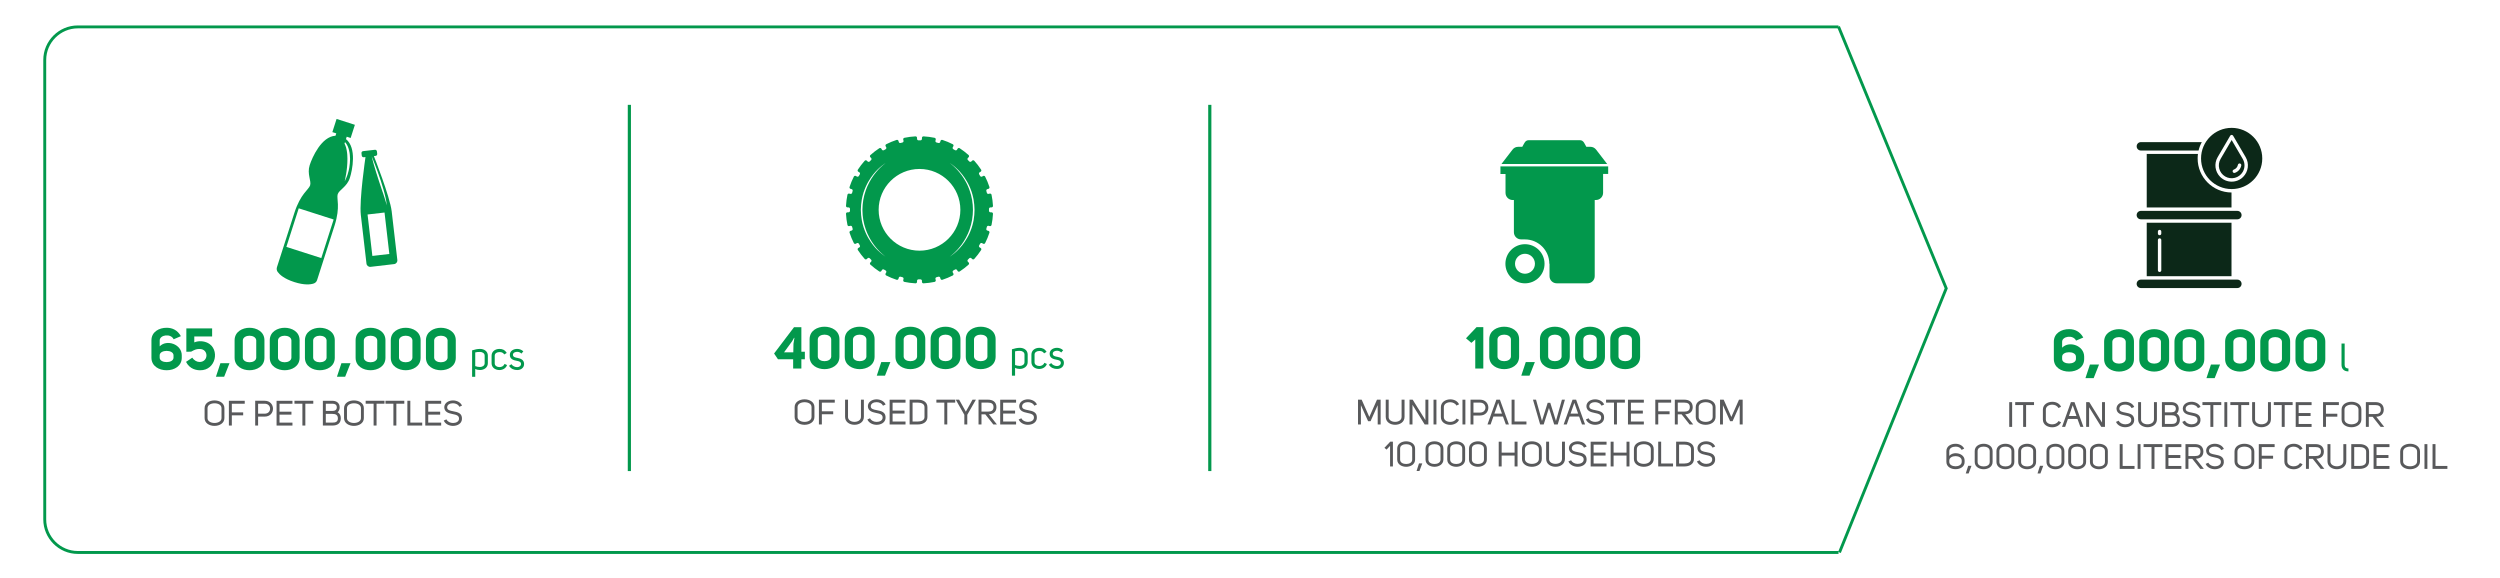 <?xml version="1.0" encoding="utf-8"?>
<!-- Generator: Adobe Illustrator 23.0.3, SVG Export Plug-In . SVG Version: 6.00 Build 0)  -->
<svg version="1.1" id="Vrstva_1" xmlns="http://www.w3.org/2000/svg" xmlns:xlink="http://www.w3.org/1999/xlink" x="0px" y="0px"
	 viewBox="0 0 1146 265" style="enable-background:new 0 0 1146 265;" xml:space="preserve">
<style type="text/css">
	.st0{fill:#02984C;}
	.st1{fill:#FFFFFF;}
	.st2{fill:none;stroke:#FFFFFF;stroke-width:10.694;stroke-miterlimit:10;}
	.st3{fill:#0C2818;}
	.st4{fill:none;stroke:#FFFFFF;stroke-width:1.453;stroke-miterlimit:10;}
	.st5{fill:none;stroke:#02984C;stroke-width:1.337;stroke-miterlimit:10;}
	.st6{fill:#58595B;}
	.st7{fill:none;stroke:#02984C;stroke-width:1.453;stroke-miterlimit:10;}
</style>
<polyline class="st5" points="843.21,253.25 843.21,253.25 892.15,132.19 842.77,12.2 "/>
<path class="st5" d="M842.77,253.25H35.67c-8.34,0-15.16-6.82-15.16-15.16V27.49c0-8.34,6.82-15.16,15.16-15.16h807.1"/>
<g>
	<path class="st3" d="M1025.61,128.18h-44.24c-1.06,0-1.93,0.86-1.93,1.93s0.86,1.93,1.93,1.93h44.24c1.06,0,1.93-0.86,1.93-1.93
		S1026.67,128.18,1025.61,128.18z"/>
	<path class="st3" d="M984.06,70.57V95.1h38.86v-6.86c-8.62-0.04-15.57-7.06-15.52-15.68c0-0.66,0.05-1.33,0.14-1.99H984.06z"/>
	<path class="st3" d="M984.06,102.09v24.53h38.86v-24.53H984.06z M990.74,123.9c0,0.43-0.35,0.78-0.78,0.78s-0.78-0.35-0.78-0.78
		v-13.88c0-0.43,0.35-0.78,0.78-0.78s0.78,0.35,0.78,0.78V123.9z M990.74,107.05c0,0.43-0.35,0.78-0.78,0.78s-0.78-0.35-0.78-0.78
		v-0.91c0-0.43,0.35-0.78,0.78-0.78s0.78,0.35,0.78,0.78V107.05z"/>
	<path class="st3" d="M981.37,69h26.45c0.32-1.34,0.82-2.64,1.49-3.85h-27.94c-1.06,0-1.93,0.86-1.92,1.93
		C979.44,68.14,980.31,69,981.37,69L981.37,69z"/>
	<path class="st3" d="M1022.99,64.19l-5.07,8.66c-1.64,2.8-0.7,6.4,2.1,8.05c2.8,1.64,6.4,0.7,8.05-2.1c1.07-1.84,1.07-4.11,0-5.94
		L1022.99,64.19z M1027.4,75.88c-0.32,1.56-1.43,2.84-2.94,3.36c-0.41,0.14-0.86-0.08-0.99-0.49c-0.14-0.41,0.08-0.85,0.48-0.99
		c0.98-0.34,1.71-1.17,1.91-2.19c0.08-0.43,0.49-0.71,0.91-0.63c0.43,0.08,0.71,0.49,0.63,0.91
		C1027.4,75.86,1027.4,75.87,1027.4,75.88L1027.4,75.88z"/>
	<path class="st3" d="M1025.61,96.67h-44.24c-1.06,0-1.93,0.86-1.93,1.93s0.86,1.93,1.93,1.93h44.24c1.06,0,1.93-0.86,1.93-1.93
		S1026.67,96.67,1025.61,96.67z"/>
	<path class="st3" d="M1022.99,58.61c-7.75,0-14.03,6.28-14.03,14.03c0,7.75,6.28,14.03,14.03,14.03c7.75,0,14.03-6.28,14.03-14.03
		c0,0,0,0,0,0C1037.02,64.89,1030.74,58.62,1022.99,58.61z M1028.26,81.09c-2.91,2.91-7.62,2.91-10.53,0
		c-2.4-2.4-2.88-6.11-1.16-9.04l5.75-9.82c0.22-0.37,0.7-0.5,1.07-0.28c0.12,0.07,0.21,0.16,0.28,0.28l5.75,9.82
		C1031.13,74.98,1030.66,78.69,1028.26,81.09z"/>
</g>
<g>
	<g>
		<path class="st0" d="M951.67,156.14c-1.36-2.86-6.39-1.98-6.39,0.51v2.73c3.21-3.32,10.1-0.99,10.1,4.09v1.12
			c0,3.82-3.37,5.75-6.9,5.75c-3.53,0.03-7-1.9-7-5.75v-7.97c0-3.85,3.48-5.77,7-5.75c2.57,0,4.95,1.07,6.5,3.85L951.67,156.14z
			 M951.61,163.5c0-2.73-6.33-2.7-6.33,0v1.07c0,2.7,6.33,2.73,6.33,0V163.5z"/>
		<path class="st0" d="M959.74,173.33h-3.77l2.06-6.23h4.17L959.74,173.33z"/>
		<path class="st0" d="M964.53,164.62v-7.99c0-3.98,3.64-5.75,6.84-5.75c3.24,0,6.84,1.76,6.84,5.75v7.99
			c0,3.96-3.61,5.72-6.84,5.72C968.16,170.34,964.53,168.57,964.53,164.62z M968.29,164.62c0.21,2.75,5.93,2.75,6.15,0v-7.99
			c-0.21-2.81-5.93-2.81-6.15,0V164.62z"/>
		<path class="st0" d="M980.65,164.62v-7.99c0-3.98,3.64-5.75,6.84-5.75c3.24,0,6.84,1.76,6.84,5.75v7.99
			c0,3.96-3.61,5.72-6.84,5.72C984.28,170.34,980.65,168.57,980.65,164.62z M984.42,164.62c0.21,2.75,5.93,2.75,6.15,0v-7.99
			c-0.21-2.81-5.93-2.81-6.15,0V164.62z"/>
		<path class="st0" d="M996.77,164.62v-7.99c0-3.98,3.64-5.75,6.84-5.75c3.24,0,6.84,1.76,6.84,5.75v7.99
			c0,3.96-3.61,5.72-6.84,5.72C1000.4,170.34,996.77,168.57,996.77,164.62z M1000.54,164.62c0.21,2.75,5.93,2.75,6.15,0v-7.99
			c-0.21-2.81-5.93-2.81-6.15,0V164.62z"/>
		<path class="st0" d="M1015.21,173.33h-3.77l2.06-6.23h4.17L1015.21,173.33z"/>
		<path class="st0" d="M1020,164.62v-7.99c0-3.98,3.64-5.75,6.84-5.75c3.24,0,6.84,1.76,6.84,5.75v7.99c0,3.96-3.61,5.72-6.84,5.72
			C1023.64,170.34,1020,168.57,1020,164.62z M1023.77,164.62c0.21,2.75,5.93,2.75,6.15,0v-7.99c-0.21-2.81-5.93-2.81-6.15,0V164.62z
			"/>
		<path class="st0" d="M1036.12,164.62v-7.99c0-3.98,3.64-5.75,6.84-5.75c3.24,0,6.84,1.76,6.84,5.75v7.99
			c0,3.96-3.61,5.72-6.84,5.72C1039.76,170.34,1036.12,168.57,1036.12,164.62z M1039.89,164.62c0.21,2.75,5.93,2.75,6.15,0v-7.99
			c-0.21-2.81-5.93-2.81-6.15,0V164.62z"/>
		<path class="st0" d="M1052.24,164.62v-7.99c0-3.98,3.64-5.75,6.84-5.75c3.24,0,6.84,1.76,6.84,5.75v7.99
			c0,3.96-3.61,5.72-6.84,5.72C1055.88,170.34,1052.24,168.57,1052.24,164.62z M1056.01,164.62c0.21,2.75,5.93,2.75,6.15,0v-7.99
			c-0.21-2.81-5.93-2.81-6.15,0V164.62z"/>
		<path class="st0" d="M1076.52,170.25c-2.03,0-3.17-1.13-3.17-3.04v-9.72h1.44v9.72c0,1.03,0.54,1.69,1.73,1.69V170.25z"/>
	</g>
</g>
<g>
	<g>
		<path class="st6" d="M922.36,195.69h-1.33v-11.35h1.33V195.69z"/>
		<path class="st6" d="M928.76,185.68v10.01h-1.35v-10.01h-3.64v-1.35h8.63v1.35H928.76z"/>
		<path class="st6" d="M936.46,187.77c0-2.34,2.17-3.59,4.33-3.59c1.64,0,3.29,0.74,4.01,2.28l-1.2,0.58
			c-0.53-1.01-1.7-1.54-2.85-1.54c-1.46,0-2.93,0.77-2.93,2.25v4.57c0,1.48,1.48,2.2,2.93,2.2c1.17,0,2.34-0.51,2.85-1.52l1.2,0.56
			c-0.74,1.54-2.42,2.31-4.06,2.31c-2.13,0-4.28-1.19-4.28-3.54V187.77z"/>
		<path class="st6" d="M955.05,195.69h-1.41l-1.32-3.64h-4.38c-0.42,1.19-0.88,2.45-1.28,3.64h-1.43l4.07-11.35h1.64L955.05,195.69z
			 M951.86,190.7c-0.63-1.75-1.09-3.11-1.73-4.92c-0.58,1.67-1.12,3.22-1.73,4.92H951.86z"/>
		<path class="st6" d="M963.57,184.33h1.35v11.35h-1.7l-5.58-9v9h-1.35v-11.35h1.44l5.84,9.38V184.33z"/>
		<path class="st6" d="M974.32,189.14c1.97,0.38,4.14,0.8,3.99,3.59c-0.11,2.08-2.1,3.11-4.12,3.11c-1.72,0-3.51-0.82-4.22-2.44
			l1.24-0.56c0.48,1.09,1.78,1.67,3.01,1.67c1.35,0,2.66-0.61,2.74-1.84c0.14-1.64-1.36-1.92-2.97-2.26
			c-1.84-0.38-3.77-0.91-3.79-3.19c0.11-1.99,2.04-3.05,3.99-3.05c1.68,0,3.46,0.79,4.15,2.37l-1.22,0.54
			c-0.47-1.06-1.73-1.62-2.94-1.62c-1.31,0-2.58,0.59-2.66,1.8C971.45,188.63,972.82,188.86,974.32,189.14z"/>
		<path class="st6" d="M981.44,192.22c0,1.54,1.47,2.28,2.97,2.28c1.47,0,2.97-0.74,2.97-2.28v-7.89h1.35v7.89
			c0,2.41-2.17,3.62-4.31,3.62c-2.17,0-4.31-1.22-4.31-3.62v-7.89h1.35V192.22z"/>
		<path class="st6" d="M997.77,189.61c1.09,0.56,1.48,1.57,1.48,2.82c-0.05,2.41-1.7,3.26-3.88,3.26h-4.35v-11.35h4.36
			c1.83,0,3.34,0.98,3.34,2.98C998.71,188.21,998.44,189.05,997.77,189.61z M995.38,189c1.15,0,2.02-0.45,2.02-1.68
			c0-1.24-0.91-1.64-2.02-1.64h-3.01V189H995.38z M995.38,194.34c1.46,0.03,2.52-0.39,2.52-1.92c0-1.56-0.98-2.08-2.52-2.07h-3.01
			v3.99H995.38z"/>
		<path class="st6" d="M1004.71,189.14c1.97,0.38,4.14,0.8,3.99,3.59c-0.11,2.08-2.1,3.11-4.12,3.11c-1.72,0-3.51-0.82-4.22-2.44
			l1.24-0.56c0.48,1.09,1.78,1.67,3.01,1.67c1.35,0,2.66-0.61,2.74-1.84c0.14-1.64-1.36-1.92-2.97-2.26
			c-1.84-0.38-3.77-0.91-3.79-3.19c0.11-1.99,2.04-3.05,3.99-3.05c1.68,0,3.46,0.79,4.15,2.37l-1.22,0.54
			c-0.47-1.06-1.73-1.62-2.94-1.62c-1.31,0-2.58,0.59-2.66,1.8C1001.84,188.63,1003.22,188.86,1004.71,189.14z"/>
		<path class="st6" d="M1014.59,185.68v10.01h-1.35v-10.01h-3.64v-1.35h8.63v1.35H1014.59z"/>
		<path class="st6" d="M1020.98,195.69h-1.33v-11.35h1.33V195.69z"/>
		<path class="st6" d="M1027.38,185.68v10.01h-1.35v-10.01h-3.64v-1.35h8.63v1.35H1027.38z"/>
		<path class="st6" d="M1033.7,192.22c0,1.54,1.47,2.28,2.97,2.28c1.47,0,2.97-0.74,2.97-2.28v-7.89h1.35v7.89
			c0,2.41-2.17,3.62-4.31,3.62c-2.17,0-4.31-1.22-4.31-3.62v-7.89h1.35V192.22z"/>
		<path class="st6" d="M1047.3,185.68v10.01h-1.35v-10.01h-3.64v-1.35h8.63v1.35H1047.3z"/>
		<path class="st6" d="M1053.7,189.34h5.47v1.35h-5.47v3.66h5.93v1.35h-7.28v-11.35h7.28v1.35h-5.93V189.34z"/>
		<path class="st6" d="M1066.23,189.66h5.2V191h-5.2v4.68h-1.35v-11.35h7.26v1.35h-5.92V189.66z"/>
		<path class="st6" d="M1073.38,187.73c0-2.37,2.26-3.56,4.54-3.56c2.26,0,4.54,1.19,4.54,3.56v4.54c0,2.37-2.28,3.58-4.54,3.58
			c-2.28,0-4.54-1.2-4.54-3.58V187.73z M1074.71,192.26c0,1.49,1.59,2.25,3.21,2.25c1.6,0,3.21-0.75,3.21-2.25v-4.52
			c0-1.57-1.62-2.25-3.22-2.25c-1.6,0.02-3.19,0.71-3.19,2.25V192.26z"/>
		<path class="st6" d="M1087.61,191.05h-1.75v4.63h-1.35v-11.35h4.33c2.18,0,3.83,0.98,3.88,3.4c0,2.26-1.51,3.21-3.45,3.3
			l3.66,4.65h-1.65L1087.61,191.05z M1088.86,189.8c1.54,0,2.52-0.51,2.52-2.07c0-1.57-1.04-2.05-2.52-2.05h-3v4.12H1088.86z"/>
		<path class="st6" d="M893.55,206.79v2.23c0.72-0.95,1.96-1.27,2.89-1.27c2.1,0,4.14,1.15,4.14,3.37v0.66
			c0,2.21-2.04,3.29-4.14,3.29c-2.12,0.02-4.22-1.12-4.22-3.35v-4.94c0-2.25,2.1-3.37,4.22-3.35c1.62,0,3.21,0.75,3.95,2.21
			l-1.2,0.59c-0.53-1.11-1.56-1.49-2.74-1.49C894.96,204.74,893.55,205.41,893.55,206.79z M899.25,211.14
			c0-1.36-1.36-2.05-2.81-2.05c-1.48,0-2.89,0.67-2.89,2.05v0.56c0,1.38,1.41,2.05,2.89,2.05c1.44,0,2.81-0.69,2.81-2.05V211.14z"/>
		<path class="st6" d="M902.42,217.04h-1.32l1.12-3.51h1.51L902.42,217.04z"/>
		<path class="st6" d="M905.21,211.76v-5c0-2.31,2.17-3.34,4.11-3.34s4.09,1.03,4.09,3.34v5c0,2.29-2.15,3.34-4.09,3.34
			S905.21,214.05,905.21,211.76z M906.54,211.79c0,1.51,1.51,2.02,2.77,2.02c1.27,0,2.77-0.51,2.77-2.02v-5.04
			c0-1.52-1.51-2.02-2.77-2.02c-1.27,0-2.77,0.5-2.77,2.02V211.79z"/>
		<path class="st6" d="M915.17,211.76v-5c0-2.31,2.17-3.34,4.11-3.34s4.09,1.03,4.09,3.34v5c0,2.29-2.15,3.34-4.09,3.34
			S915.17,214.05,915.17,211.76z M916.51,211.79c0,1.51,1.51,2.02,2.77,2.02c1.27,0,2.77-0.51,2.77-2.02v-5.04
			c0-1.52-1.51-2.02-2.77-2.02c-1.27,0-2.77,0.5-2.77,2.02V211.79z"/>
		<path class="st6" d="M925.14,211.76v-5c0-2.31,2.17-3.34,4.11-3.34s4.09,1.03,4.09,3.34v5c0,2.29-2.15,3.34-4.09,3.34
			S925.14,214.05,925.14,211.76z M926.47,211.79c0,1.51,1.51,2.02,2.77,2.02c1.27,0,2.77-0.51,2.77-2.02v-5.04
			c0-1.52-1.51-2.02-2.77-2.02c-1.27,0-2.77,0.5-2.77,2.02V211.79z"/>
		<path class="st6" d="M935.32,217.04h-1.32l1.12-3.51h1.51L935.32,217.04z"/>
		<path class="st6" d="M938.11,211.76v-5c0-2.31,2.17-3.34,4.11-3.34s4.09,1.03,4.09,3.34v5c0,2.29-2.15,3.34-4.09,3.34
			S938.11,214.05,938.11,211.76z M939.44,211.79c0,1.51,1.51,2.02,2.77,2.02c1.27,0,2.77-0.51,2.77-2.02v-5.04
			c0-1.52-1.51-2.02-2.77-2.02c-1.27,0-2.77,0.5-2.77,2.02V211.79z"/>
		<path class="st6" d="M948.07,211.76v-5c0-2.31,2.17-3.34,4.11-3.34s4.09,1.03,4.09,3.34v5c0,2.29-2.15,3.34-4.09,3.34
			S948.07,214.05,948.07,211.76z M949.4,211.79c0,1.51,1.51,2.02,2.77,2.02c1.27,0,2.77-0.51,2.77-2.02v-5.04
			c0-1.52-1.51-2.02-2.77-2.02c-1.27,0-2.77,0.5-2.77,2.02V211.79z"/>
		<path class="st6" d="M958.03,211.76v-5c0-2.31,2.17-3.34,4.11-3.34s4.09,1.03,4.09,3.34v5c0,2.29-2.15,3.34-4.09,3.34
			S958.03,214.05,958.03,211.76z M959.37,211.79c0,1.51,1.51,2.02,2.77,2.02c1.27,0,2.77-0.51,2.77-2.02v-5.04
			c0-1.52-1.51-2.02-2.77-2.02c-1.27,0-2.77,0.5-2.77,2.02V211.79z"/>
		<path class="st6" d="M971.67,203.58h1.35v10.01h5.45v1.35h-6.8V203.58z"/>
		<path class="st6" d="M981.21,214.94h-1.33v-11.35h1.33V214.94z"/>
		<path class="st6" d="M987.61,204.93v10.01h-1.35v-10.01h-3.64v-1.35h8.63v1.35H987.61z"/>
		<path class="st6" d="M994.01,208.59h5.47v1.35h-5.47v3.66h5.93v1.35h-7.28v-11.35h7.28v1.35h-5.93V208.59z"/>
		<path class="st6" d="M1004.92,210.3h-1.75v4.63h-1.35v-11.35h4.33c2.18,0,3.83,0.98,3.88,3.4c0,2.26-1.51,3.21-3.45,3.3l3.66,4.65
			h-1.65L1004.92,210.3z M1006.17,209.05c1.54,0,2.52-0.51,2.52-2.07c0-1.57-1.04-2.05-2.52-2.05h-3v4.12H1006.17z"/>
		<path class="st6" d="M1015.41,208.39c1.97,0.38,4.14,0.8,3.99,3.59c-0.11,2.08-2.1,3.11-4.12,3.11c-1.72,0-3.51-0.82-4.22-2.44
			l1.24-0.56c0.48,1.09,1.78,1.67,3.01,1.67c1.35,0,2.66-0.61,2.74-1.84c0.14-1.64-1.36-1.92-2.97-2.26
			c-1.84-0.38-3.77-0.91-3.79-3.19c0.11-1.99,2.04-3.05,3.99-3.05c1.68,0,3.46,0.79,4.15,2.37l-1.22,0.54
			c-0.47-1.06-1.73-1.62-2.94-1.62c-1.31,0-2.58,0.59-2.66,1.8C1012.54,207.88,1013.92,208.1,1015.41,208.39z"/>
		<path class="st6" d="M1024.3,206.98c0-2.37,2.26-3.56,4.54-3.56c2.26,0,4.54,1.19,4.54,3.56v4.54c0,2.37-2.28,3.58-4.54,3.58
			c-2.28,0-4.54-1.2-4.54-3.58V206.98z M1025.63,211.5c0,1.49,1.59,2.25,3.21,2.25c1.6,0,3.21-0.75,3.21-2.25v-4.52
			c0-1.57-1.62-2.25-3.22-2.25c-1.6,0.02-3.19,0.71-3.19,2.25V211.5z"/>
		<path class="st6" d="M1036.78,208.91h5.2v1.35h-5.2v4.68h-1.35v-11.35h7.26v1.35h-5.92V208.91z"/>
		<path class="st6" d="M1047.15,207.01c0-2.34,2.17-3.59,4.33-3.59c1.64,0,3.29,0.74,4.01,2.28l-1.2,0.58
			c-0.53-1.01-1.7-1.54-2.85-1.54c-1.46,0-2.93,0.77-2.93,2.25v4.57c0,1.48,1.48,2.2,2.93,2.2c1.17,0,2.34-0.51,2.85-1.52l1.2,0.56
			c-0.74,1.54-2.42,2.31-4.06,2.31c-2.13,0-4.28-1.19-4.28-3.54V207.01z"/>
		<path class="st6" d="M1060.15,210.3h-1.75v4.63h-1.35v-11.35h4.33c2.18,0,3.83,0.98,3.88,3.4c0,2.26-1.51,3.21-3.45,3.3l3.66,4.65
			h-1.65L1060.15,210.3z M1061.4,209.05c1.54,0,2.52-0.51,2.52-2.07c0-1.57-1.04-2.05-2.52-2.05h-3v4.12H1061.4z"/>
		<path class="st6" d="M1068.25,211.47c0,1.54,1.47,2.28,2.97,2.28c1.47,0,2.97-0.74,2.97-2.28v-7.89h1.35v7.89
			c0,2.41-2.17,3.62-4.31,3.62c-2.17,0-4.31-1.22-4.31-3.62v-7.89h1.35V211.47z"/>
		<path class="st6" d="M1081.67,203.58c2.17,0,4.31,1.01,4.31,3.42v4.54c0,2.39-2.15,3.4-4.31,3.4h-3.85v-11.35H1081.67z
			 M1081.67,213.59c1.49,0,2.97-0.58,2.97-2.05V207c0-1.49-1.48-2.07-2.97-2.07h-2.5v8.66H1081.67z"/>
		<path class="st6" d="M1089.4,208.59h5.47v1.35h-5.47v3.66h5.93v1.35h-7.28v-11.35h7.28v1.35h-5.93V208.59z"/>
		<path class="st6" d="M1100.25,206.98c0-2.37,2.26-3.56,4.54-3.56c2.26,0,4.54,1.19,4.54,3.56v4.54c0,2.37-2.28,3.58-4.54,3.58
			c-2.28,0-4.54-1.2-4.54-3.58V206.98z M1101.58,211.5c0,1.49,1.59,2.25,3.21,2.25c1.6,0,3.21-0.75,3.21-2.25v-4.52
			c0-1.57-1.62-2.25-3.22-2.25c-1.6,0.02-3.19,0.71-3.19,2.25V211.5z"/>
		<path class="st6" d="M1112.71,214.94h-1.33v-11.35h1.33V214.94z"/>
		<path class="st6" d="M1115.08,203.58h1.35v10.01h5.45v1.35h-6.8V203.58z"/>
	</g>
</g>
<g>
	<path class="st0" d="M182.14,119.19c-0.52-4.5-1.96-16.85-2.59-22.3c-0.78-6.73-8.16-25.34-8.16-25.34l0.77-0.09
		c0.47-0.05,0.8-0.47,0.75-0.94l-0.13-1.12c-0.06-0.47-0.47-0.8-0.94-0.74l-2.7,0.31l-2.7,0.31c-0.46,0.05-0.8,0.47-0.74,0.94
		l0.13,1.12c0.05,0.47,0.47,0.8,0.94,0.74l0.77-0.09c0,0-2.92,19.81-2.14,26.54c0.63,5.45,2.06,17.79,2.59,22.3
		c0.11,0.93,0.95,1.59,1.88,1.49l5.4-0.63l5.4-0.63C181.58,120.96,182.25,120.12,182.14,119.19z M170.78,72.66
		c0.24,0.6,0.61,1.44,0.99,2.47c0.39,1.03,0.86,2.22,1.32,3.51c0.47,1.29,0.95,2.68,1.41,4.07c0.44,1.4,0.89,2.8,1.27,4.12
		c0.42,1.31,0.67,2.58,0.94,3.65c0.29,1.07,0.35,1.99,0.47,2.62c0.08,0.64,0.13,1,0.13,1s-0.11-0.35-0.29-0.97
		c-0.09-0.31-0.19-0.68-0.32-1.11c-0.11-0.43-0.28-0.91-0.45-1.43c-0.17-0.52-0.35-1.08-0.54-1.68c-0.18-0.6-0.43-1.22-0.65-1.87
		c-0.45-1.29-0.91-2.68-1.36-4.07c-0.45-1.39-0.91-2.78-1.31-4.1c-0.41-1.31-0.75-2.55-1.07-3.6c-0.31-1.05-0.52-1.95-0.69-2.57
		c-0.16-0.62-0.24-0.98-0.24-0.98S170.52,72.07,170.78,72.66z M170.69,117.32l-2.2-19l7.78-0.9l2.2,19L170.69,117.32z"/>
	<path class="st0" d="M158.59,63.76l0.35-1.09l1.8,0.58l1.94-6.04l-8.39-2.69l-1.94,6.04l1.8,0.58l-0.35,1.08
		c-6.44,0.33-10.69,9.92-11.84,13.5c-1.29,4.03,0.85,7.24,0.2,9.25c-0.65,2.01-4.38,3.78-7.21,12.59c-2.43,7.58-6.82,21.26-8,24.94
		c-0.23,0.73-0.11,1.53,0.34,2.15c0.89,1.23,2.95,3.15,7.63,4.65c4.68,1.5,7.47,1.14,8.9,0.65c0.73-0.24,1.3-0.82,1.53-1.55
		c1.18-3.68,5.57-17.36,8-24.94c2.83-8.82,0.82-12.42,1.46-14.44c0.65-2.01,4.26-3.38,5.55-7.41
		C161.52,78.04,163.63,67.79,158.59,63.76z M147.28,118.31l-16.01-5.13l5.67-17.69l16,5.13L147.28,118.31z M160.13,76.74
		c-0.08,0.62-0.25,1.2-0.37,1.75c-0.13,0.55-0.3,1.07-0.44,1.54c-0.64,1.88-1.29,3.03-1.29,3.03s0.06-0.33,0.18-0.89
		c0.15-0.55,0.26-1.36,0.44-2.31c0.15-0.96,0.32-2.07,0.43-3.27c0.11-1.2,0.19-2.47,0.18-3.75c0-0.64-0.02-1.27-0.07-1.89
		c-0.06-0.62-0.1-1.23-0.22-1.81c-0.08-0.59-0.24-1.13-0.37-1.65c-0.18-0.5-0.33-0.99-0.55-1.4c-0.04-0.09-0.09-0.16-0.13-0.24
		l0.23-0.73c0.18,0.18,0.35,0.37,0.49,0.61c0.32,0.41,0.56,0.91,0.81,1.45c0.2,0.54,0.45,1.12,0.56,1.74
		c0.16,0.62,0.27,1.26,0.34,1.92c0.07,0.66,0.1,1.33,0.12,2C160.45,74.18,160.35,75.51,160.13,76.74z"/>
</g>
<path class="st0" d="M454.5,97.32h-0.47c-0.38,0-0.68-0.31-0.68-0.68v-0.89c0-0.38,0.31-0.68,0.68-0.68h0.47
	c0.39,0,0.71-0.33,0.68-0.72c-0.09-1.73-0.32-3.43-0.66-5.08c-0.08-0.39-0.47-0.62-0.85-0.52l-0.46,0.12
	c-0.37,0.1-0.74-0.12-0.84-0.48l-0.23-0.86c-0.1-0.37,0.12-0.74,0.48-0.84l0.46-0.12c0.38-0.1,0.6-0.5,0.47-0.88
	c-0.54-1.64-1.19-3.22-1.96-4.73c-0.18-0.35-0.61-0.48-0.95-0.28l-0.41,0.24c-0.33,0.19-0.75,0.08-0.94-0.25l-0.44-0.77
	c-0.19-0.33-0.08-0.75,0.25-0.94l0.41-0.23c0.34-0.2,0.45-0.64,0.23-0.97c-0.94-1.43-1.98-2.79-3.12-4.06
	c-0.26-0.29-0.72-0.31-1-0.03l-0.33,0.33c-0.27,0.27-0.7,0.27-0.97,0l-0.63-0.63c-0.27-0.27-0.27-0.7,0-0.97l0.33-0.33
	c0.28-0.28,0.27-0.73-0.03-1c-1.27-1.14-2.63-2.18-4.06-3.12c-0.33-0.22-0.77-0.11-0.97,0.23l-0.23,0.41
	c-0.19,0.33-0.61,0.44-0.94,0.25l-0.77-0.44c-0.33-0.19-0.44-0.61-0.25-0.94l0.24-0.41c0.2-0.34,0.07-0.78-0.28-0.95
	c-1.51-0.77-3.09-1.43-4.73-1.96c-0.37-0.12-0.77,0.09-0.88,0.47l-0.12,0.46c-0.1,0.37-0.47,0.58-0.84,0.48l-0.86-0.23
	c-0.37-0.1-0.58-0.47-0.48-0.84l0.12-0.46c0.1-0.38-0.14-0.77-0.52-0.85c-1.65-0.34-3.35-0.57-5.08-0.66
	c-0.39-0.02-0.72,0.29-0.72,0.68v0.47c0,0.38-0.31,0.68-0.68,0.68h-0.89c-0.38,0-0.68-0.31-0.68-0.68v-0.47
	c0-0.39-0.33-0.71-0.72-0.68c-1.73,0.09-3.43,0.32-5.08,0.66c-0.39,0.08-0.62,0.47-0.52,0.85l0.12,0.46
	c0.1,0.37-0.12,0.74-0.48,0.84l-0.86,0.23c-0.37,0.1-0.74-0.12-0.84-0.48l-0.12-0.46c-0.1-0.38-0.5-0.6-0.88-0.47
	c-1.64,0.54-3.22,1.19-4.73,1.96c-0.35,0.18-0.48,0.61-0.28,0.95l0.24,0.41c0.19,0.33,0.08,0.75-0.25,0.94l-0.77,0.44
	c-0.33,0.19-0.75,0.08-0.94-0.25l-0.23-0.41c-0.2-0.34-0.64-0.45-0.97-0.23c-1.43,0.94-2.79,1.98-4.06,3.12
	c-0.29,0.26-0.31,0.72-0.03,1l0.33,0.33c0.27,0.27,0.27,0.7,0,0.97l-0.63,0.63c-0.27,0.27-0.7,0.27-0.97,0l-0.33-0.33
	c-0.28-0.28-0.73-0.27-1,0.03c-1.14,1.27-2.18,2.63-3.12,4.06c-0.22,0.33-0.11,0.77,0.23,0.97l0.41,0.23
	c0.33,0.19,0.44,0.61,0.25,0.94l-0.44,0.77c-0.19,0.33-0.61,0.44-0.94,0.25l-0.41-0.24c-0.34-0.2-0.78-0.07-0.95,0.28
	c-0.77,1.51-1.43,3.09-1.96,4.73c-0.12,0.37,0.09,0.77,0.47,0.88l0.46,0.12c0.37,0.1,0.58,0.47,0.48,0.84l-0.23,0.86
	c-0.1,0.37-0.47,0.58-0.84,0.48l-0.46-0.12c-0.38-0.1-0.77,0.14-0.85,0.52c-0.34,1.65-0.57,3.35-0.66,5.08
	c-0.02,0.39,0.29,0.72,0.68,0.72h0.47c0.38,0,0.68,0.31,0.68,0.68v0.89c0,0.38-0.31,0.68-0.68,0.68h-0.47
	c-0.39,0-0.71,0.33-0.68,0.72c0.09,1.73,0.32,3.43,0.66,5.08c0.08,0.39,0.47,0.62,0.85,0.52l0.46-0.12c0.37-0.1,0.74,0.12,0.84,0.48
	l0.23,0.86c0.1,0.37-0.12,0.74-0.48,0.84l-0.46,0.12c-0.38,0.1-0.6,0.5-0.47,0.88c0.54,1.64,1.19,3.22,1.96,4.73
	c0.18,0.35,0.61,0.48,0.95,0.28l0.41-0.24c0.33-0.19,0.75-0.08,0.94,0.25l0.44,0.77c0.19,0.33,0.08,0.75-0.25,0.94l-0.41,0.23
	c-0.34,0.2-0.45,0.64-0.23,0.97c0.94,1.43,1.98,2.79,3.12,4.06c0.26,0.29,0.72,0.31,1,0.03l0.33-0.33c0.27-0.27,0.7-0.27,0.97,0
	l0.63,0.63c0.27,0.27,0.27,0.7,0,0.97l-0.33,0.33c-0.28,0.28-0.27,0.73,0.03,1c1.27,1.14,2.63,2.18,4.06,3.12
	c0.33,0.22,0.77,0.11,0.97-0.23l0.23-0.41c0.19-0.33,0.61-0.44,0.94-0.25l0.77,0.44c0.33,0.19,0.44,0.61,0.25,0.94l-0.24,0.41
	c-0.2,0.34-0.07,0.78,0.28,0.95c1.51,0.77,3.09,1.43,4.73,1.96c0.37,0.12,0.77-0.09,0.88-0.47l0.12-0.46
	c0.1-0.37,0.47-0.58,0.84-0.48l0.86,0.23c0.37,0.1,0.58,0.47,0.48,0.84l-0.12,0.46c-0.1,0.38,0.14,0.77,0.52,0.85
	c1.65,0.34,3.35,0.57,5.08,0.66c0.39,0.02,0.72-0.29,0.72-0.68v-0.47c0-0.38,0.31-0.68,0.68-0.68h0.89c0.38,0,0.68,0.31,0.68,0.68
	v0.47c0,0.39,0.33,0.71,0.72,0.68c1.73-0.09,3.43-0.32,5.08-0.66c0.39-0.08,0.62-0.47,0.52-0.85l-0.12-0.46
	c-0.1-0.37,0.12-0.74,0.48-0.84l0.86-0.23c0.37-0.1,0.74,0.12,0.84,0.48l0.12,0.46c0.1,0.38,0.5,0.6,0.88,0.47
	c1.64-0.54,3.22-1.19,4.73-1.96c0.35-0.18,0.48-0.61,0.28-0.95l-0.24-0.41c-0.19-0.33-0.08-0.75,0.25-0.94l0.77-0.44
	c0.33-0.19,0.75-0.08,0.94,0.25l0.23,0.41c0.2,0.34,0.64,0.45,0.97,0.23c1.43-0.94,2.79-1.98,4.06-3.12c0.29-0.26,0.31-0.72,0.03-1
	l-0.33-0.33c-0.27-0.27-0.27-0.7,0-0.97l0.63-0.63c0.27-0.27,0.7-0.27,0.97,0l0.33,0.33c0.28,0.28,0.73,0.27,1-0.03
	c1.14-1.27,2.18-2.63,3.12-4.06c0.22-0.33,0.11-0.77-0.23-0.97l-0.41-0.23c-0.33-0.19-0.44-0.61-0.25-0.94l0.44-0.77
	c0.19-0.33,0.61-0.44,0.94-0.25l0.41,0.24c0.34,0.2,0.78,0.07,0.95-0.28c0.77-1.51,1.43-3.09,1.96-4.73
	c0.12-0.37-0.09-0.77-0.47-0.88l-0.46-0.12c-0.37-0.1-0.58-0.47-0.48-0.84l0.23-0.86c0.1-0.37,0.47-0.58,0.84-0.48l0.46,0.12
	c0.38,0.1,0.77-0.14,0.85-0.52c0.34-1.65,0.57-3.35,0.66-5.08C455.21,97.65,454.89,97.32,454.5,97.32z M405.51,117.36
	c-0.29-0.22-0.75-0.51-1.27-0.96c-0.26-0.22-0.57-0.45-0.87-0.73c-0.3-0.28-0.63-0.59-0.99-0.91c-0.33-0.35-0.69-0.71-1.06-1.1
	c-0.35-0.41-0.72-0.84-1.09-1.3c-0.71-0.94-1.47-1.98-2.14-3.17c-0.36-0.58-0.65-1.21-0.98-1.85c-0.16-0.32-0.29-0.66-0.44-0.99
	c-0.14-0.34-0.29-0.67-0.41-1.03c-0.12-0.35-0.25-0.7-0.38-1.06c-0.11-0.36-0.21-0.73-0.32-1.09c-0.11-0.37-0.2-0.74-0.28-1.12
	c-0.08-0.38-0.18-0.76-0.24-1.14c-0.28-1.54-0.4-3.13-0.43-4.71c0.03-1.57,0.15-3.18,0.43-4.71c0.06-0.39,0.16-0.76,0.24-1.14
	c0.08-0.38,0.17-0.75,0.28-1.12c0.11-0.37,0.21-0.73,0.32-1.1c0.13-0.36,0.25-0.71,0.38-1.06c0.12-0.35,0.26-0.69,0.41-1.03
	c0.15-0.33,0.27-0.67,0.44-0.99c0.32-0.64,0.62-1.27,0.98-1.85c0.66-1.19,1.42-2.23,2.14-3.17c0.37-0.46,0.74-0.89,1.09-1.3
	c0.37-0.39,0.73-0.76,1.06-1.1c0.35-0.33,0.68-0.63,0.99-0.91c0.3-0.28,0.61-0.51,0.87-0.73c0.52-0.45,0.98-0.74,1.27-0.96
	c0.3-0.21,0.46-0.33,0.46-0.33s-0.15,0.12-0.43,0.36c-0.28,0.24-0.71,0.56-1.21,1.03c-0.25,0.23-0.54,0.48-0.83,0.77
	c-0.29,0.29-0.6,0.61-0.93,0.95c-0.31,0.36-0.64,0.74-0.99,1.14c-0.32,0.42-0.68,0.85-1.03,1.32c-0.67,0.95-1.38,2-2,3.18
	c-0.33,0.58-0.61,1.21-0.91,1.84c-0.15,0.32-0.27,0.65-0.4,0.98c-0.13,0.33-0.27,0.66-0.38,1.01c-0.51,1.36-0.84,2.83-1.13,4.32
	c-0.26,1.5-0.37,3.03-0.4,4.59c0.02,1.55,0.13,3.09,0.39,4.59c0.29,1.49,0.62,2.96,1.13,4.32c0.11,0.35,0.25,0.68,0.38,1.01
	c0.14,0.33,0.26,0.66,0.4,0.98c0.3,0.63,0.57,1.26,0.9,1.84c0.61,1.19,1.33,2.23,2,3.18c0.35,0.47,0.71,0.9,1.03,1.32
	c0.35,0.4,0.68,0.78,0.99,1.14c0.33,0.34,0.64,0.66,0.93,0.95c0.29,0.29,0.58,0.54,0.83,0.77c0.5,0.47,0.93,0.8,1.21,1.04
	c0.28,0.23,0.43,0.36,0.43,0.36S405.81,117.58,405.51,117.36z M421.5,114.91c-10.34,0-18.73-8.38-18.73-18.73
	c0-10.34,8.38-18.73,18.73-18.73s18.73,8.38,18.73,18.73C440.23,106.53,431.84,114.91,421.5,114.91z M446.31,100.9
	c-0.06,0.39-0.16,0.76-0.24,1.14c-0.08,0.38-0.17,0.75-0.28,1.12c-0.11,0.37-0.21,0.73-0.32,1.09c-0.13,0.36-0.25,0.71-0.38,1.06
	c-0.12,0.35-0.26,0.69-0.41,1.03c-0.15,0.33-0.28,0.67-0.44,0.99c-0.33,0.64-0.62,1.27-0.98,1.85c-0.66,1.19-1.42,2.23-2.14,3.17
	c-0.37,0.46-0.74,0.89-1.09,1.3c-0.37,0.39-0.73,0.76-1.06,1.1c-0.35,0.33-0.68,0.63-0.99,0.91c-0.3,0.28-0.61,0.51-0.87,0.73
	c-0.52,0.45-0.98,0.74-1.27,0.96c-0.3,0.21-0.46,0.33-0.46,0.33s0.15-0.12,0.43-0.36c0.28-0.24,0.71-0.57,1.21-1.04
	c0.25-0.23,0.54-0.48,0.83-0.77c0.29-0.29,0.6-0.61,0.93-0.95c0.31-0.36,0.64-0.74,0.99-1.14c0.32-0.42,0.68-0.85,1.03-1.32
	c0.68-0.95,1.39-2,2-3.18c0.33-0.58,0.6-1.21,0.9-1.84c0.15-0.32,0.26-0.65,0.4-0.98c0.13-0.33,0.27-0.66,0.38-1.01
	c0.51-1.36,0.84-2.83,1.13-4.32c0.26-1.5,0.37-3.06,0.39-4.58c-0.02-1.58-0.13-3.1-0.4-4.6c-0.29-1.49-0.62-2.96-1.13-4.32
	c-0.11-0.35-0.25-0.68-0.38-1.01c-0.14-0.33-0.26-0.66-0.4-0.98c-0.3-0.63-0.57-1.26-0.91-1.84c-0.62-1.18-1.33-2.23-2-3.18
	c-0.35-0.47-0.7-0.9-1.03-1.32c-0.35-0.4-0.68-0.78-0.99-1.14c-0.33-0.34-0.64-0.66-0.93-0.95c-0.29-0.29-0.58-0.54-0.83-0.77
	c-0.5-0.47-0.93-0.8-1.21-1.03c-0.28-0.23-0.43-0.36-0.43-0.36s0.16,0.11,0.46,0.33c0.29,0.22,0.75,0.51,1.27,0.96
	c0.26,0.22,0.57,0.45,0.87,0.73c0.3,0.28,0.63,0.59,0.99,0.91c0.33,0.35,0.69,0.71,1.06,1.1c0.35,0.41,0.72,0.84,1.09,1.3
	c0.72,0.94,1.48,1.98,2.14,3.17c0.36,0.58,0.65,1.21,0.98,1.85c0.16,0.32,0.29,0.66,0.44,0.99c0.14,0.34,0.29,0.67,0.41,1.03
	c0.12,0.35,0.25,0.7,0.38,1.06c0.11,0.36,0.21,0.73,0.32,1.1c0.11,0.37,0.2,0.74,0.28,1.12c0.08,0.38,0.18,0.76,0.24,1.14
	c0.28,1.53,0.4,3.15,0.43,4.7C446.71,97.79,446.59,99.36,446.31,100.9z"/>
<g>
	<g>
		<path class="st0" d="M79.6,155.52c-1.36-2.86-6.39-1.98-6.39,0.51v2.73c3.21-3.32,10.11-0.99,10.11,4.09v1.12
			c0,3.82-3.37,5.75-6.9,5.75c-3.53,0.03-7-1.9-7-5.75V156c0-3.85,3.47-5.77,7-5.75c2.57,0,4.95,1.07,6.5,3.85L79.6,155.52z
			 M79.54,162.88c0-2.73-6.34-2.7-6.34,0v1.07c0,2.7,6.34,2.73,6.34,0V162.88z"/>
		<path class="st0" d="M88.15,163.95c0.83,1.31,2.17,1.98,3.31,1.98c4.2,0,4.25-5.91,0.11-5.96c-1.39-0.03-2.17,0.24-3.96,1.23
			l-2.19,0.05v-10.72h11.82v3.72h-8.18v2.7c2.19-0.91,4.57-0.54,6.15,0.24c5.7,2.81,3.85,12.62-3.47,12.54
			c-1.52,0-4.73-0.4-6.47-3.85L88.15,163.95z"/>
		<path class="st0" d="M102.75,172.71h-3.77l2.06-6.23h4.17L102.75,172.71z"/>
		<path class="st0" d="M107.54,164V156c0-3.98,3.63-5.75,6.84-5.75c3.23,0,6.84,1.76,6.84,5.75V164c0,3.96-3.61,5.72-6.84,5.72
			C111.17,169.72,107.54,167.96,107.54,164z M111.31,164c0.21,2.75,5.93,2.75,6.15,0V156c-0.21-2.81-5.94-2.81-6.15,0V164z"/>
		<path class="st0" d="M123.66,164V156c0-3.98,3.64-5.75,6.84-5.75c3.24,0,6.84,1.76,6.84,5.75V164c0,3.96-3.61,5.72-6.84,5.72
			C127.29,169.72,123.66,167.96,123.66,164z M127.43,164c0.21,2.75,5.94,2.75,6.15,0V156c-0.21-2.81-5.93-2.81-6.15,0V164z"/>
		<path class="st0" d="M139.78,164V156c0-3.98,3.64-5.75,6.84-5.75c3.23,0,6.84,1.76,6.84,5.75V164c0,3.96-3.61,5.72-6.84,5.72
			C143.41,169.72,139.78,167.96,139.78,164z M143.55,164c0.21,2.75,5.94,2.75,6.15,0V156c-0.21-2.81-5.93-2.81-6.15,0V164z"/>
		<path class="st0" d="M158.22,172.71h-3.77l2.06-6.23h4.17L158.22,172.71z"/>
		<path class="st0" d="M163.01,164V156c0-3.98,3.63-5.75,6.84-5.75c3.23,0,6.84,1.76,6.84,5.75V164c0,3.96-3.61,5.72-6.84,5.72
			C166.64,169.72,163.01,167.96,163.01,164z M166.78,164c0.21,2.75,5.93,2.75,6.15,0V156c-0.21-2.81-5.94-2.81-6.15,0V164z"/>
		<path class="st0" d="M179.13,164V156c0-3.98,3.63-5.75,6.84-5.75c3.23,0,6.84,1.76,6.84,5.75V164c0,3.96-3.61,5.72-6.84,5.72
			C182.77,169.72,179.13,167.96,179.13,164z M182.9,164c0.21,2.75,5.93,2.75,6.15,0V156c-0.21-2.81-5.94-2.81-6.15,0V164z"/>
		<path class="st0" d="M195.25,164V156c0-3.98,3.64-5.75,6.84-5.75c3.24,0,6.84,1.76,6.84,5.75V164c0,3.96-3.61,5.72-6.84,5.72
			C198.89,169.72,195.25,167.96,195.25,164z M199.02,164c0.21,2.75,5.94,2.75,6.15,0V156c-0.21-2.81-5.93-2.81-6.15,0V164z"/>
		<path class="st0" d="M216.41,160.61c1.22-0.4,2.47-0.67,3.66-0.67c1.78,0.02,3.56,1.01,3.56,3.1v3.46c0,2.04-1.8,3.13-3.62,3.12
			c-0.76,0-1.46-0.14-2.16-0.5v3.6h-1.44V160.61z M217.85,167.83c0.68,0.25,1.44,0.41,2.18,0.41c1.08-0.02,2.14-0.61,2.14-1.73
			v-3.49c0-1.08-1.04-1.69-2.11-1.69c-0.74,0-1.53,0.02-2.21,0.22V167.83z"/>
		<path class="st0" d="M231.15,162.47c-0.59-0.95-1.39-1.08-2.21-1.08c-1.08,0-2.16,0.54-2.16,1.67v3.49c0,1.1,1.01,1.73,2.18,1.73
			c0.92,0,1.89-0.38,2.32-1.48l1.15,0.54c-0.54,1.55-2.05,2.29-3.49,2.29c-1.78,0-3.6-1.03-3.6-3.11v-3.46
			c0-2.09,1.82-3.12,3.6-3.12c1.31,0,2.43,0.38,3.35,1.85L231.15,162.47z"/>
		<path class="st0" d="M234.43,166.95c0.63,0.94,1.71,1.35,2.67,1.35c0.85,0,1.75-0.52,1.73-1.48c0-1.01-1.01-1.24-1.84-1.4
			c-1.53-0.27-3.28-0.74-3.28-2.74c0-1.96,1.85-2.74,3.38-2.74c0.97,0,2.03,0.36,2.81,1.12l-0.88,1.03
			c-0.58-0.59-1.28-0.81-1.93-0.81c-0.81,0-1.96,0.32-1.96,1.37c0,1.08,1.3,1.28,2.11,1.42c1.46,0.27,2.99,0.88,3.01,2.77
			c0,1.85-1.55,2.79-3.15,2.79c-1.46,0-2.85-0.5-3.75-1.94L234.43,166.95z"/>
	</g>
</g>
<g>
	<g>
		<path class="st6" d="M93.79,187.11c0-2.37,2.26-3.56,4.54-3.56c2.26,0,4.54,1.19,4.54,3.56v4.54c0,2.37-2.28,3.58-4.54,3.58
			c-2.28,0-4.54-1.2-4.54-3.58V187.11z M95.12,191.64c0,1.49,1.59,2.25,3.21,2.25c1.6,0,3.21-0.75,3.21-2.25v-4.52
			c0-1.57-1.62-2.25-3.22-2.25c-1.6,0.02-3.19,0.71-3.19,2.25V191.64z"/>
		<path class="st6" d="M106.27,189.04h5.2v1.35h-5.2v4.68h-1.35v-11.35h7.27v1.35h-5.92V189.04z"/>
		<path class="st6" d="M116.98,183.71h4.33c2.55,0,3.83,1.83,3.83,3.64c0,1.83-1.28,3.62-3.82,3.62h-3.01v4.09h-1.33V183.71z
			 M121.31,189.63c1.68,0,2.5-1.14,2.5-2.28c0-1.15-0.83-2.29-2.5-2.29h-3v4.57H121.31z"/>
		<path class="st6" d="M128.13,188.72h5.47v1.35h-5.47v3.66h5.93v1.35h-7.28v-11.35h7.28v1.35h-5.93V188.72z"/>
		<path class="st6" d="M139.97,185.06v10.01h-1.35v-10.01h-3.64v-1.35h8.63v1.35H139.97z"/>
		<path class="st6" d="M154.75,188.99c1.09,0.56,1.48,1.57,1.48,2.82c-0.05,2.41-1.7,3.26-3.88,3.26H148v-11.35h4.36
			c1.83,0,3.34,0.98,3.34,2.98C155.7,187.59,155.43,188.43,154.75,188.99z M152.37,188.38c1.15,0,2.02-0.45,2.02-1.68
			c0-1.24-0.91-1.64-2.02-1.64h-3.02v3.32H152.37z M152.37,193.72c1.46,0.03,2.52-0.39,2.52-1.92c0-1.56-0.98-2.08-2.52-2.07h-3.02
			v3.99H152.37z"/>
		<path class="st6" d="M157.71,187.11c0-2.37,2.26-3.56,4.54-3.56c2.26,0,4.54,1.19,4.54,3.56v4.54c0,2.37-2.28,3.58-4.54,3.58
			c-2.28,0-4.54-1.2-4.54-3.58V187.11z M159.04,191.64c0,1.49,1.59,2.25,3.21,2.25c1.6,0,3.21-0.75,3.21-2.25v-4.52
			c0-1.57-1.62-2.25-3.22-2.25c-1.6,0.02-3.19,0.71-3.19,2.25V191.64z"/>
		<path class="st6" d="M172.61,185.06v10.01h-1.35v-10.01h-3.64v-1.35h8.63v1.35H172.61z"/>
		<path class="st6" d="M181.69,185.06v10.01h-1.35v-10.01h-3.64v-1.35h8.63v1.35H181.69z"/>
		<path class="st6" d="M186.74,183.71h1.35v10.01h5.45v1.35h-6.8V183.71z"/>
		<path class="st6" d="M196.3,188.72h5.47v1.35h-5.47v3.66h5.93v1.35h-7.28v-11.35h7.28v1.35h-5.93V188.72z"/>
		<path class="st6" d="M207.77,188.53c1.97,0.38,4.14,0.8,3.99,3.59c-0.11,2.08-2.1,3.11-4.12,3.11c-1.71,0-3.51-0.82-4.22-2.44
			l1.23-0.56c0.48,1.09,1.78,1.67,3.02,1.67c1.35,0,2.66-0.61,2.74-1.84c0.14-1.64-1.36-1.92-2.97-2.26
			c-1.84-0.38-3.77-0.91-3.79-3.19c0.11-1.99,2.04-3.05,3.99-3.05c1.68,0,3.46,0.79,4.15,2.37l-1.22,0.54
			c-0.46-1.06-1.73-1.62-2.93-1.62c-1.32,0-2.58,0.59-2.66,1.8C204.9,188.01,206.28,188.24,207.77,188.53z"/>
	</g>
</g>
<g>
	<g>
		<path class="st0" d="M368.95,164.7h-1.6v4.25h-3.77v-4.25h-6.95l-1.79-2.65l9.14-12.06h3.37v11.25h1.6V164.7z M359.4,161.52h4.25
			l0.08-3.98l0.43-2.65l-0.16-0.03l-0.83,1.47L359.4,161.52z"/>
		<path class="st0" d="M371.12,163.5v-7.99c0-3.98,3.63-5.75,6.84-5.75c3.23,0,6.84,1.76,6.84,5.75v7.99c0,3.96-3.61,5.72-6.84,5.72
			C374.75,169.22,371.12,167.46,371.12,163.5z M374.88,163.5c0.21,2.75,5.93,2.75,6.15,0v-7.99c-0.21-2.81-5.94-2.81-6.15,0V163.5z"
			/>
		<path class="st0" d="M387.23,163.5v-7.99c0-3.98,3.64-5.75,6.84-5.75c3.24,0,6.84,1.76,6.84,5.75v7.99c0,3.96-3.61,5.72-6.84,5.72
			C390.87,169.22,387.23,167.46,387.23,163.5z M391,163.5c0.21,2.75,5.94,2.75,6.15,0v-7.99c-0.21-2.81-5.93-2.81-6.15,0V163.5z"/>
		<path class="st0" d="M405.68,172.21h-3.77l2.06-6.23h4.17L405.68,172.21z"/>
		<path class="st0" d="M410.47,163.5v-7.99c0-3.98,3.64-5.75,6.84-5.75c3.23,0,6.84,1.76,6.84,5.75v7.99c0,3.96-3.61,5.72-6.84,5.72
			C414.1,169.22,410.47,167.46,410.47,163.5z M414.24,163.5c0.21,2.75,5.94,2.75,6.15,0v-7.99c-0.21-2.81-5.93-2.81-6.15,0V163.5z"
			/>
		<path class="st0" d="M426.59,163.5v-7.99c0-3.98,3.63-5.75,6.84-5.75c3.23,0,6.84,1.76,6.84,5.75v7.99c0,3.96-3.61,5.72-6.84,5.72
			C430.22,169.22,426.59,167.46,426.59,163.5z M430.36,163.5c0.21,2.75,5.93,2.75,6.15,0v-7.99c-0.21-2.81-5.94-2.81-6.15,0V163.5z"
			/>
		<path class="st0" d="M442.71,163.5v-7.99c0-3.98,3.63-5.75,6.84-5.75c3.23,0,6.84,1.76,6.84,5.75v7.99c0,3.96-3.61,5.72-6.84,5.72
			C446.34,169.22,442.71,167.46,442.71,163.5z M446.48,163.5c0.21,2.75,5.93,2.75,6.15,0v-7.99c-0.21-2.81-5.94-2.81-6.15,0V163.5z"
			/>
		<path class="st0" d="M463.87,160.11c1.22-0.4,2.47-0.67,3.66-0.67c1.78,0.02,3.56,1.01,3.56,3.1V166c0,2.04-1.8,3.13-3.62,3.12
			c-0.76,0-1.46-0.14-2.16-0.5v3.6h-1.44V160.11z M465.31,167.33c0.68,0.25,1.44,0.41,2.18,0.41c1.08-0.02,2.14-0.61,2.14-1.73
			v-3.49c0-1.08-1.04-1.69-2.11-1.69c-0.74,0-1.53,0.02-2.21,0.22V167.33z"/>
		<path class="st0" d="M478.61,161.97c-0.59-0.95-1.39-1.08-2.21-1.08c-1.08,0-2.16,0.54-2.16,1.67v3.49c0,1.1,1.01,1.73,2.18,1.73
			c0.92,0,1.89-0.38,2.32-1.48l1.15,0.54c-0.54,1.55-2.05,2.29-3.49,2.29c-1.78,0-3.6-1.03-3.6-3.11v-3.46
			c0-2.09,1.82-3.12,3.6-3.12c1.31,0,2.43,0.38,3.35,1.85L478.61,161.97z"/>
		<path class="st0" d="M481.88,166.45c0.63,0.94,1.71,1.35,2.67,1.35c0.85,0,1.75-0.52,1.73-1.48c0-1.01-1.01-1.24-1.84-1.4
			c-1.53-0.27-3.28-0.74-3.28-2.74c0-1.96,1.85-2.74,3.38-2.74c0.97,0,2.03,0.36,2.81,1.12l-0.88,1.03
			c-0.58-0.59-1.28-0.81-1.93-0.81c-0.81,0-1.96,0.32-1.96,1.37c0,1.08,1.3,1.28,2.11,1.42c1.46,0.27,2.99,0.88,3.01,2.77
			c0,1.85-1.55,2.79-3.15,2.79c-1.46,0-2.85-0.5-3.75-1.94L481.88,166.45z"/>
	</g>
</g>
<g>
	<g>
		<path class="st6" d="M364.26,186.61c0-2.37,2.26-3.56,4.54-3.56c2.26,0,4.54,1.19,4.54,3.56v4.54c0,2.37-2.28,3.58-4.54,3.58
			c-2.28,0-4.54-1.2-4.54-3.58V186.61z M365.59,191.14c0,1.49,1.59,2.25,3.21,2.25c1.6,0,3.21-0.75,3.21-2.25v-4.52
			c0-1.57-1.62-2.25-3.22-2.25c-1.6,0.02-3.19,0.71-3.19,2.25V191.14z"/>
		<path class="st6" d="M376.74,188.54h5.2v1.35h-5.2v4.68h-1.35v-11.35h7.27v1.35h-5.92V188.54z"/>
		<path class="st6" d="M388.72,191.1c0,1.54,1.47,2.28,2.97,2.28c1.47,0,2.97-0.74,2.97-2.28v-7.89H396v7.89
			c0,2.41-2.17,3.62-4.31,3.62c-2.17,0-4.31-1.22-4.31-3.62v-7.89h1.35V191.1z"/>
		<path class="st6" d="M401.95,188.03c1.97,0.38,4.14,0.8,3.99,3.59c-0.11,2.08-2.1,3.11-4.12,3.11c-1.71,0-3.51-0.82-4.22-2.44
			l1.23-0.56c0.48,1.09,1.78,1.67,3.02,1.67c1.35,0,2.66-0.61,2.74-1.84c0.14-1.64-1.36-1.92-2.97-2.26
			c-1.84-0.38-3.77-0.91-3.79-3.19c0.11-1.99,2.04-3.05,3.99-3.05c1.68,0,3.46,0.79,4.15,2.37l-1.22,0.54
			c-0.46-1.06-1.73-1.62-2.93-1.62c-1.32,0-2.58,0.59-2.66,1.8C399.08,187.51,400.46,187.74,401.95,188.03z"/>
		<path class="st6" d="M409.16,188.22h5.47v1.35h-5.47v3.66h5.93v1.35h-7.28v-11.35h7.28v1.35h-5.93V188.22z"/>
		<path class="st6" d="M420.82,183.21c2.17,0,4.31,1.01,4.31,3.42v4.54c0,2.39-2.15,3.4-4.31,3.4h-3.85v-11.35H420.82z
			 M420.82,193.22c1.49,0,2.97-0.58,2.97-2.05v-4.54c0-1.49-1.48-2.07-2.97-2.07h-2.5v8.66H420.82z"/>
		<path class="st6" d="M434.23,184.56v10.01h-1.35v-10.01h-3.64v-1.35h8.63v1.35H434.23z"/>
		<path class="st6" d="M442.05,194.57v-4.43l-3.94-6.93h1.55l3.08,5.5l3.05-5.5h1.57l-3.96,6.93v4.43H442.05z"/>
		<path class="st6" d="M451.66,189.93h-1.75v4.63h-1.35v-11.35h4.33c2.18,0,3.83,0.98,3.88,3.4c0,2.26-1.51,3.21-3.45,3.3l3.66,4.65
			h-1.65L451.66,189.93z M452.91,188.68c1.54,0,2.52-0.51,2.52-2.07c0-1.57-1.04-2.05-2.52-2.05h-3v4.12H452.91z"/>
		<path class="st6" d="M459.84,188.22h5.47v1.35h-5.47v3.66h5.93v1.35h-7.28v-11.35h7.28v1.35h-5.93V188.22z"/>
		<path class="st6" d="M471.31,188.03c1.97,0.38,4.14,0.8,3.99,3.59c-0.11,2.08-2.1,3.11-4.12,3.11c-1.72,0-3.51-0.82-4.22-2.44
			l1.24-0.56c0.48,1.09,1.78,1.67,3.01,1.67c1.35,0,2.66-0.61,2.74-1.84c0.14-1.64-1.36-1.92-2.97-2.26
			c-1.84-0.38-3.77-0.91-3.78-3.19c0.11-1.99,2.04-3.05,3.99-3.05c1.68,0,3.46,0.79,4.15,2.37l-1.22,0.54
			c-0.46-1.06-1.73-1.62-2.93-1.62c-1.31,0-2.58,0.59-2.66,1.8C468.44,187.51,469.82,187.74,471.31,188.03z"/>
	</g>
</g>
<g>
	<g>
		<path class="st0" d="M676.26,168.95v-13.34l-1.79,1.55l-2.46-2.09l4.84-5.11h3.1v18.98H676.26z"/>
		<path class="st0" d="M682.68,163.5v-7.99c0-3.98,3.63-5.75,6.84-5.75c3.23,0,6.84,1.76,6.84,5.75v7.99c0,3.96-3.61,5.72-6.84,5.72
			C686.31,169.22,682.68,167.46,682.68,163.5z M686.45,163.5c0.21,2.75,5.93,2.75,6.15,0v-7.99c-0.21-2.81-5.94-2.81-6.15,0V163.5z"
			/>
		<path class="st0" d="M701.12,172.21h-3.77l2.06-6.23h4.17L701.12,172.21z"/>
		<path class="st0" d="M705.91,163.5v-7.99c0-3.98,3.63-5.75,6.84-5.75c3.23,0,6.84,1.76,6.84,5.75v7.99c0,3.96-3.61,5.72-6.84,5.72
			C709.54,169.22,705.91,167.46,705.91,163.5z M709.68,163.5c0.21,2.75,5.93,2.75,6.15,0v-7.99c-0.21-2.81-5.94-2.81-6.15,0V163.5z"
			/>
		<path class="st0" d="M722.03,163.5v-7.99c0-3.98,3.63-5.75,6.84-5.75c3.23,0,6.84,1.76,6.84,5.75v7.99c0,3.96-3.61,5.72-6.84,5.72
			C725.67,169.22,722.03,167.46,722.03,163.5z M725.8,163.5c0.21,2.75,5.93,2.75,6.15,0v-7.99c-0.21-2.81-5.94-2.81-6.15,0V163.5z"
			/>
		<path class="st0" d="M738.15,163.5v-7.99c0-3.98,3.63-5.75,6.84-5.75c3.23,0,6.84,1.76,6.84,5.75v7.99c0,3.96-3.61,5.72-6.84,5.72
			C741.79,169.22,738.15,167.46,738.15,163.5z M741.92,163.5c0.21,2.75,5.93,2.75,6.15,0v-7.99c-0.21-2.81-5.94-2.81-6.15,0V163.5z"
			/>
	</g>
</g>
<g>
	<g>
		<path class="st6" d="M623.86,194.57h-1.35v-11.35h1.68l3.51,7.92l3.51-7.92h1.68v11.35h-1.35v-8.84l-3.27,7.34h-1.14l-3.29-7.33
			V194.57z"/>
		<path class="st6" d="M636.55,191.1c0,1.54,1.47,2.28,2.97,2.28c1.47,0,2.97-0.74,2.97-2.28v-7.89h1.35v7.89
			c0,2.41-2.17,3.62-4.31,3.62c-2.17,0-4.31-1.22-4.31-3.62v-7.89h1.35V191.1z"/>
		<path class="st6" d="M653.41,183.21h1.35v11.35h-1.7l-5.58-9v9h-1.35v-11.35h1.44l5.84,9.38V183.21z"/>
		<path class="st6" d="M658.46,194.57h-1.33v-11.35h1.33V194.57z"/>
		<path class="st6" d="M660.5,186.65c0-2.34,2.17-3.59,4.33-3.59c1.64,0,3.29,0.74,4.01,2.28l-1.2,0.58
			c-0.53-1.01-1.7-1.54-2.85-1.54c-1.46,0-2.93,0.77-2.93,2.25v4.57c0,1.48,1.48,2.2,2.93,2.2c1.17,0,2.34-0.51,2.85-1.52l1.2,0.56
			c-0.74,1.54-2.42,2.31-4.06,2.31c-2.13,0-4.28-1.19-4.28-3.54V186.65z"/>
		<path class="st6" d="M671.73,194.57h-1.33v-11.35h1.33V194.57z"/>
		<path class="st6" d="M674.1,183.21h4.33c2.55,0,3.83,1.83,3.83,3.64c0,1.83-1.28,3.62-3.82,3.62h-3.02v4.09h-1.33V183.21z
			 M678.43,189.13c1.68,0,2.5-1.14,2.5-2.28c0-1.15-0.83-2.29-2.5-2.29h-3v4.57H678.43z"/>
		<path class="st6" d="M691.68,194.57h-1.41l-1.32-3.64h-4.38c-0.42,1.19-0.88,2.45-1.28,3.64h-1.43l4.07-11.35h1.64L691.68,194.57z
			 M688.49,189.58c-0.63-1.75-1.09-3.11-1.73-4.92c-0.58,1.67-1.12,3.22-1.73,4.92H688.49z"/>
		<path class="st6" d="M692.92,183.21h1.35v10.01h5.45v1.35h-6.8V183.21z"/>
		<path class="st6" d="M717.36,183.21l-3.29,11.35h-1.64l-2.39-7.55l-2.41,7.55H706l-3.29-11.35h1.4l2.73,9.75l2.61-8.32h1.19
			l2.6,8.31l2.74-9.73H717.36z"/>
		<path class="st6" d="M726.6,194.57h-1.41l-1.32-3.64h-4.38c-0.42,1.19-0.88,2.45-1.28,3.64h-1.43l4.07-11.35h1.64L726.6,194.57z
			 M723.41,189.58c-0.63-1.75-1.09-3.11-1.73-4.92c-0.58,1.67-1.12,3.22-1.73,4.92H723.41z"/>
		<path class="st6" d="M731.33,188.03c1.97,0.38,4.14,0.8,3.99,3.59c-0.11,2.08-2.1,3.11-4.12,3.11c-1.72,0-3.51-0.82-4.22-2.44
			l1.24-0.56c0.48,1.09,1.78,1.67,3.01,1.67c1.35,0,2.66-0.61,2.74-1.84c0.14-1.64-1.36-1.92-2.97-2.26
			c-1.84-0.38-3.77-0.91-3.79-3.19c0.11-1.99,2.04-3.05,3.99-3.05c1.68,0,3.46,0.79,4.15,2.37l-1.22,0.54
			c-0.47-1.06-1.73-1.62-2.94-1.62c-1.31,0-2.58,0.59-2.66,1.8C728.46,187.51,729.84,187.74,731.33,188.03z"/>
		<path class="st6" d="M741.21,184.56v10.01h-1.35v-10.01h-3.64v-1.35h8.63v1.35H741.21z"/>
		<path class="st6" d="M747.61,188.22h5.47v1.35h-5.47v3.66h5.93v1.35h-7.28v-11.35h7.28v1.35h-5.93V188.22z"/>
		<path class="st6" d="M760.14,188.54h5.2v1.35h-5.2v4.68h-1.35v-11.35h7.26v1.35h-5.92V188.54z"/>
		<path class="st6" d="M770.84,189.93h-1.75v4.63h-1.35v-11.35h4.33c2.18,0,3.83,0.98,3.88,3.4c0,2.26-1.51,3.21-3.45,3.3l3.66,4.65
			h-1.65L770.84,189.93z M772.09,188.68c1.54,0,2.52-0.51,2.52-2.07c0-1.57-1.04-2.05-2.52-2.05h-3v4.12H772.09z"/>
		<path class="st6" d="M777.33,186.61c0-2.37,2.26-3.56,4.54-3.56c2.26,0,4.54,1.19,4.54,3.56v4.54c0,2.37-2.28,3.58-4.54,3.58
			c-2.28,0-4.54-1.2-4.54-3.58V186.61z M778.67,191.14c0,1.49,1.59,2.25,3.21,2.25c1.6,0,3.21-0.75,3.21-2.25v-4.52
			c0-1.57-1.62-2.25-3.22-2.25c-1.6,0.02-3.19,0.71-3.19,2.25V191.14z"/>
		<path class="st6" d="M789.81,194.57h-1.35v-11.35h1.68l3.51,7.92l3.51-7.92h1.68v11.35h-1.35v-8.84l-3.27,7.34h-1.14l-3.29-7.33
			V194.57z"/>
		<path class="st6" d="M637.21,213.82v-9.45l-1.6,1.72l-1-0.8l2.68-2.82h1.22v11.35H637.21z"/>
		<path class="st6" d="M640.48,210.64v-5c0-2.31,2.17-3.34,4.11-3.34s4.09,1.03,4.09,3.34v5c0,2.29-2.15,3.34-4.09,3.34
			S640.48,212.94,640.48,210.64z M641.81,210.67c0,1.51,1.51,2.02,2.77,2.02c1.27,0,2.77-0.51,2.77-2.02v-5.04
			c0-1.52-1.51-2.02-2.77-2.02c-1.27,0-2.77,0.5-2.77,2.02V210.67z"/>
		<path class="st6" d="M650.67,215.92h-1.32l1.12-3.51h1.51L650.67,215.92z"/>
		<path class="st6" d="M653.46,210.64v-5c0-2.31,2.17-3.34,4.11-3.34s4.09,1.03,4.09,3.34v5c0,2.29-2.15,3.34-4.09,3.34
			S653.46,212.94,653.46,210.64z M654.79,210.67c0,1.51,1.51,2.02,2.77,2.02c1.27,0,2.77-0.51,2.77-2.02v-5.04
			c0-1.52-1.51-2.02-2.77-2.02c-1.27,0-2.77,0.5-2.77,2.02V210.67z"/>
		<path class="st6" d="M663.42,210.64v-5c0-2.31,2.17-3.34,4.11-3.34s4.09,1.03,4.09,3.34v5c0,2.29-2.15,3.34-4.09,3.34
			S663.42,212.94,663.42,210.64z M664.75,210.67c0,1.51,1.51,2.02,2.77,2.02c1.27,0,2.77-0.51,2.77-2.02v-5.04
			c0-1.52-1.51-2.02-2.77-2.02c-1.27,0-2.77,0.5-2.77,2.02V210.67z"/>
		<path class="st6" d="M673.38,210.64v-5c0-2.31,2.17-3.34,4.11-3.34s4.09,1.03,4.09,3.34v5c0,2.29-2.15,3.34-4.09,3.34
			S673.38,212.94,673.38,210.64z M674.71,210.67c0,1.51,1.51,2.02,2.77,2.02c1.27,0,2.77-0.51,2.77-2.02v-5.04
			c0-1.52-1.51-2.02-2.77-2.02c-1.27,0-2.77,0.5-2.77,2.02V210.67z"/>
		<path class="st6" d="M688.36,213.82h-1.35v-11.35h1.35v5.02h5.93v-5.02h1.35v11.35h-1.35v-5h-5.93V213.82z"/>
		<path class="st6" d="M697.68,205.86c0-2.37,2.26-3.56,4.54-3.56c2.26,0,4.54,1.19,4.54,3.56v4.54c0,2.37-2.28,3.58-4.54,3.58
			c-2.28,0-4.54-1.2-4.54-3.58V205.86z M699.01,210.39c0,1.49,1.59,2.25,3.21,2.25c1.6,0,3.21-0.75,3.21-2.25v-4.52
			c0-1.57-1.62-2.25-3.22-2.25c-1.6,0.02-3.19,0.71-3.19,2.25V210.39z"/>
		<path class="st6" d="M710.08,210.35c0,1.54,1.47,2.28,2.97,2.28c1.47,0,2.97-0.74,2.97-2.28v-7.89h1.35v7.89
			c0,2.41-2.17,3.62-4.31,3.62c-2.17,0-4.31-1.22-4.31-3.62v-7.89h1.35V210.35z"/>
		<path class="st6" d="M723.31,207.27c1.97,0.38,4.14,0.8,3.99,3.59c-0.11,2.08-2.1,3.11-4.12,3.11c-1.72,0-3.51-0.82-4.22-2.44
			l1.24-0.56c0.48,1.09,1.78,1.67,3.01,1.67c1.35,0,2.66-0.61,2.74-1.84c0.14-1.64-1.36-1.92-2.97-2.26
			c-1.84-0.38-3.77-0.91-3.79-3.19c0.11-1.99,2.04-3.05,3.99-3.05c1.68,0,3.46,0.79,4.15,2.37l-1.22,0.54
			c-0.47-1.06-1.73-1.62-2.94-1.62c-1.31,0-2.58,0.59-2.66,1.8C720.44,206.76,721.82,206.99,723.31,207.27z"/>
		<path class="st6" d="M730.51,207.47h5.47v1.35h-5.47v3.66h5.93v1.35h-7.28v-11.35h7.28v1.35h-5.93V207.47z"/>
		<path class="st6" d="M739.67,213.82h-1.35v-11.35h1.35v5.02h5.93v-5.02h1.35v11.35h-1.35v-5h-5.93V213.82z"/>
		<path class="st6" d="M748.99,205.86c0-2.37,2.26-3.56,4.54-3.56c2.26,0,4.54,1.19,4.54,3.56v4.54c0,2.37-2.28,3.58-4.54,3.58
			c-2.28,0-4.54-1.2-4.54-3.58V205.86z M750.32,210.39c0,1.49,1.59,2.25,3.21,2.25c1.6,0,3.21-0.75,3.21-2.25v-4.52
			c0-1.57-1.62-2.25-3.22-2.25c-1.6,0.02-3.19,0.71-3.19,2.25V210.39z"/>
		<path class="st6" d="M760.12,202.46h1.35v10.01h5.45v1.35h-6.8V202.46z"/>
		<path class="st6" d="M772.19,202.46c2.17,0,4.31,1.01,4.31,3.42v4.54c0,2.39-2.15,3.4-4.31,3.4h-3.85v-11.35H772.19z
			 M772.19,212.47c1.49,0,2.97-0.58,2.97-2.05v-4.54c0-1.49-1.48-2.07-2.97-2.07h-2.5v8.66H772.19z"/>
		<path class="st6" d="M782.23,207.27c1.97,0.38,4.14,0.8,3.99,3.59c-0.11,2.08-2.1,3.11-4.12,3.11c-1.72,0-3.51-0.82-4.22-2.44
			l1.24-0.56c0.48,1.09,1.78,1.67,3.01,1.67c1.35,0,2.66-0.61,2.74-1.84c0.14-1.64-1.36-1.92-2.97-2.26
			c-1.84-0.38-3.77-0.91-3.79-3.19c0.11-1.99,2.04-3.05,3.99-3.05c1.68,0,3.46,0.79,4.15,2.37l-1.22,0.54
			c-0.47-1.06-1.73-1.62-2.94-1.62c-1.31,0-2.58,0.59-2.66,1.8C779.36,206.76,780.74,206.99,782.23,207.27z"/>
	</g>
</g>
<g>
	<path class="st0" d="M737.2,76.27H687.8v3.48h2.33v8.65c0,1.82,1.47,3.29,3.29,3.29h0.55v14.76c0,1.81,1.46,3.28,3.27,3.29
		c0.65,0.01,1.29,0.01,1.81,0.01c6.16,0,11.16,5.01,11.16,11.16h0.09v5.67c0,1.82,1.47,3.29,3.29,3.29h14.14
		c1.82,0,3.29-1.47,3.29-3.29v-5.67V109.7V91.68h0.55c1.82,0,3.29-1.47,3.29-3.29v-8.65h2.33V76.27z"/>
	<path class="st0" d="M699.05,111.94c-4.95,0-8.97,4.01-8.97,8.97c0,4.95,4.01,8.97,8.97,8.97c4.95,0,8.97-4.01,8.97-8.97
		C708.02,115.96,704,111.94,699.05,111.94z M699.05,125.48c-2.53,0-4.57-2.05-4.57-4.57c0-2.53,2.05-4.58,4.57-4.58
		c2.53,0,4.57,2.05,4.57,4.58C703.62,123.44,701.58,125.48,699.05,125.48z"/>
	<path class="st0" d="M736.72,75.17l-5.09-6.61c-0.61-0.79-1.55-1.26-2.54-1.26h-1.91l-0.97-1.76c-0.44-0.79-1.11-1.26-1.82-1.26
		h-11.9h-11.89c-0.71,0-1.38,0.46-1.82,1.26l-0.97,1.76h-1.91c-0.99,0-1.93,0.46-2.54,1.26l-5.09,6.61h24.22H736.72z"/>
</g>
<line class="st7" x1="554.57" y1="48.06" x2="554.57" y2="215.94"/>
<line class="st7" x1="288.5" y1="48.06" x2="288.5" y2="215.94"/>
</svg>
